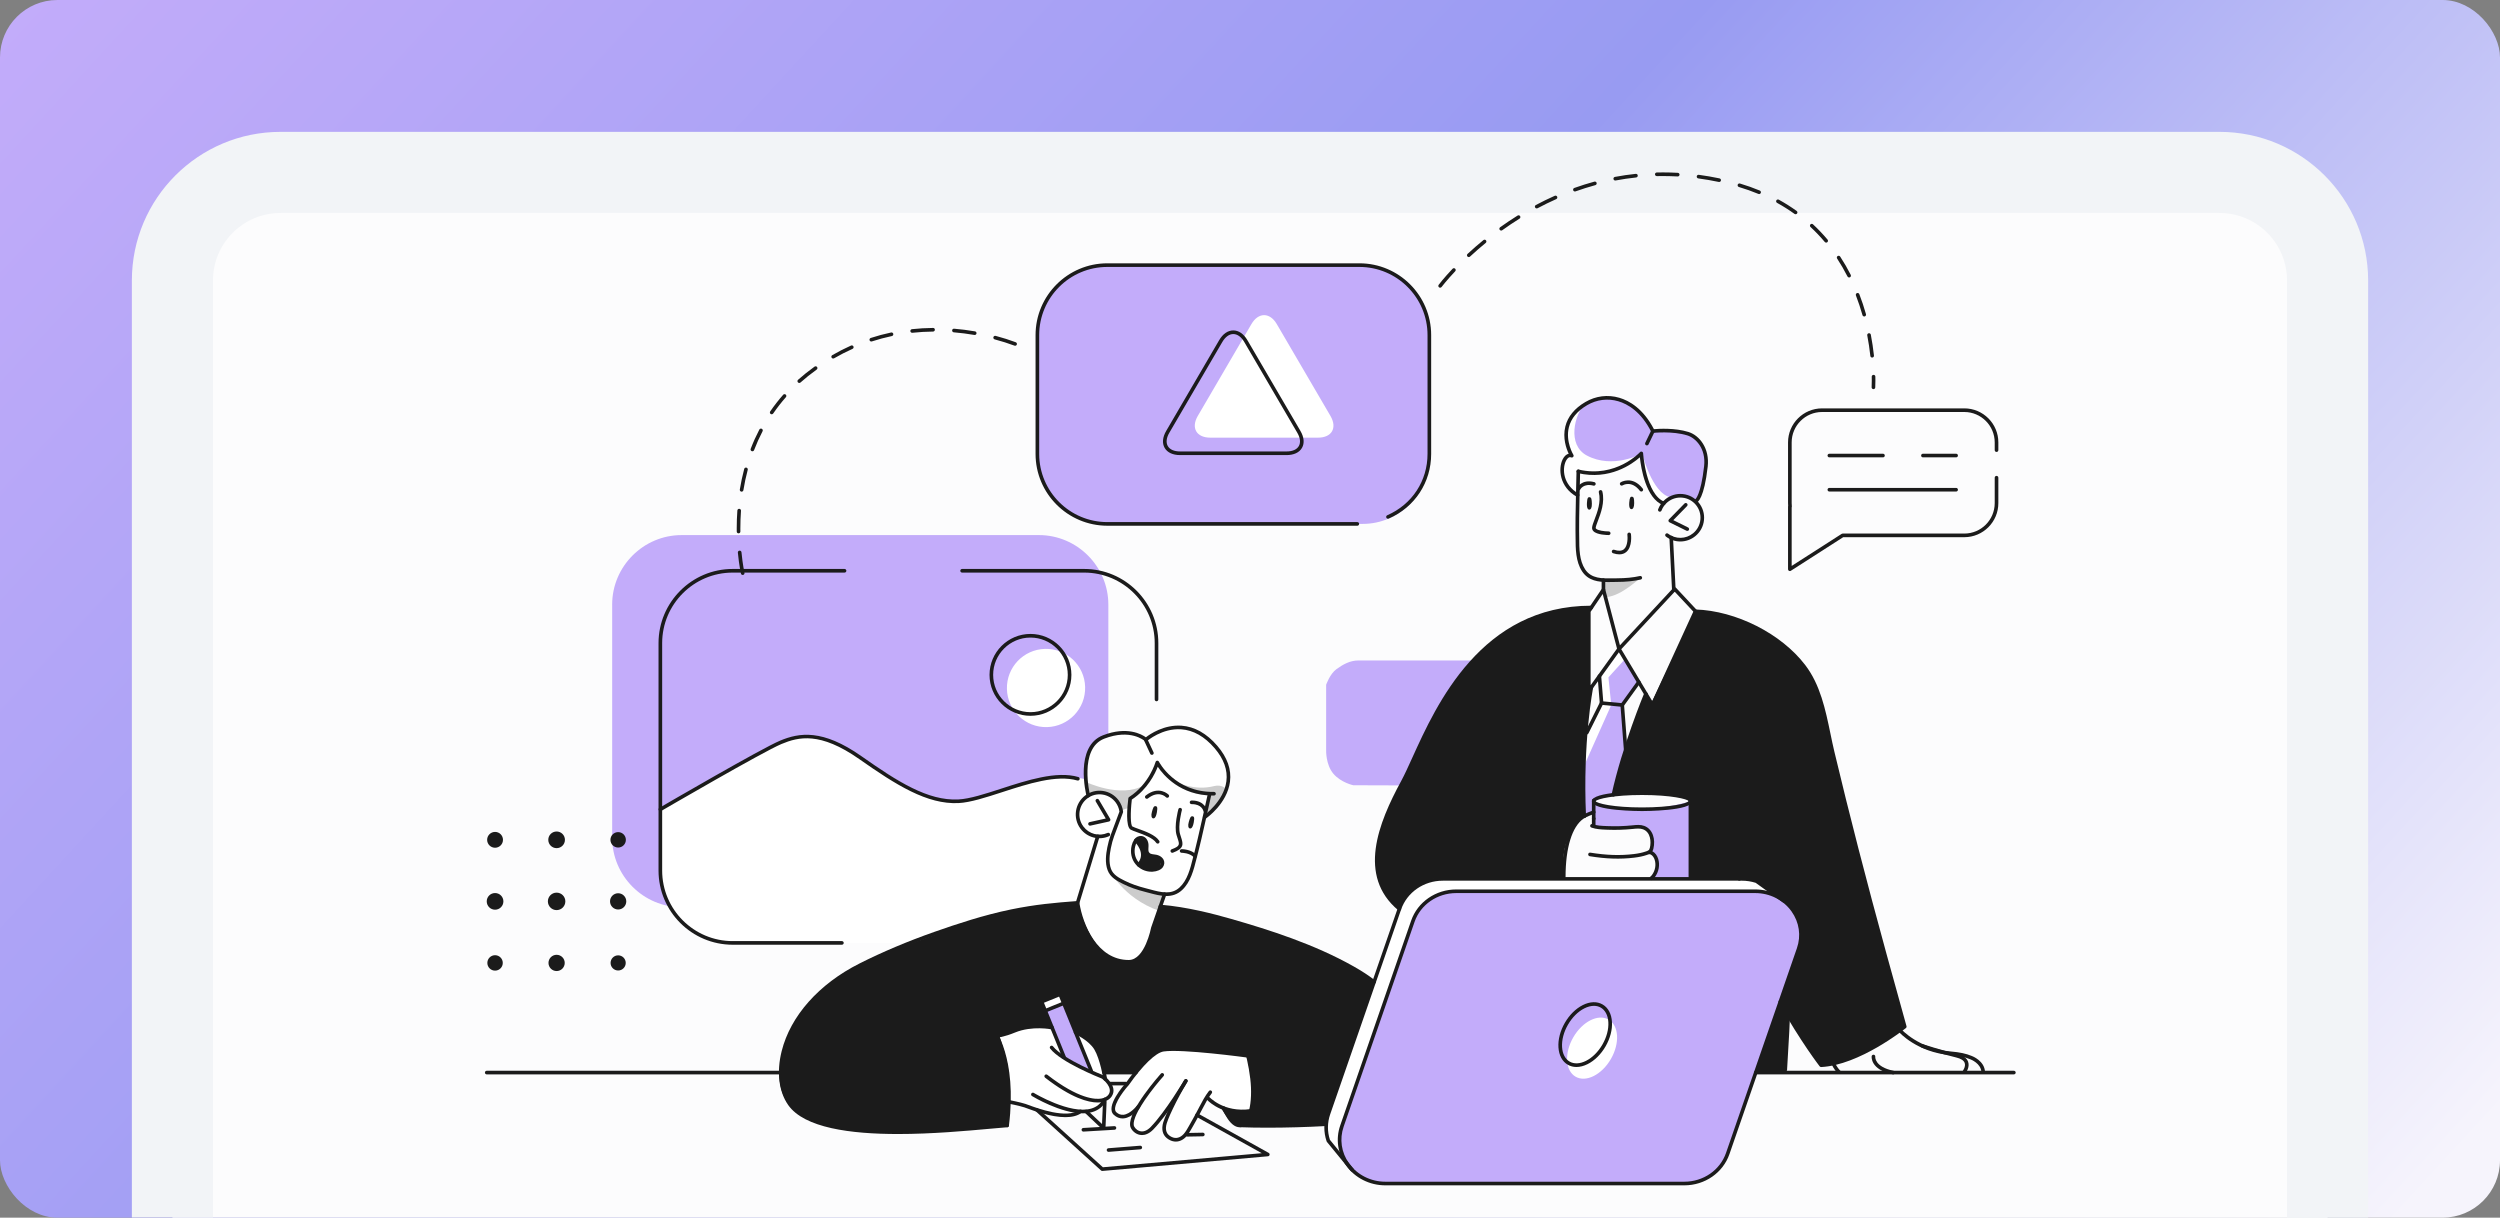 <svg width="696" height="339" viewBox="0 0 696 339" fill="none" xmlns="http://www.w3.org/2000/svg">
<rect x="0" y="0" width="696" height="339" fill="#808080" stroke="none"/>
<g clip-path="url(#clip0_307_3069)">
<rect width="696" height="339" rx="16" fill="url(#paint0_linear_307_3069)"/>
<mask id="path-2-outside-1_307_3069" maskUnits="userSpaceOnUse" x="36" y="36" width="624" height="1262" fill="black">
<rect fill="white" x="36" y="36" width="624" height="1262"/>
<path d="M48 78.103C48 61.477 61.478 48 78.103 48H617.897C634.522 48 648 61.478 648 78.103V1297.5H48V78.103Z"/>
</mask>
<path d="M48 78.103C48 61.477 61.478 48 78.103 48H617.897C634.522 48 648 61.478 648 78.103V1297.5H48V78.103Z" fill="#FCFCFD"/>
<path d="M36.711 78.103C36.711 55.243 55.243 36.711 78.103 36.711H617.897C640.757 36.711 659.289 55.243 659.289 78.103L636.711 78.103C636.711 67.712 628.288 59.289 617.897 59.289H78.103C67.712 59.289 59.289 67.712 59.289 78.103L36.711 78.103ZM648 1297.5H48H648ZM36.711 1297.5V78.103C36.711 55.243 55.243 36.711 78.103 36.711L78.103 59.289C67.712 59.289 59.289 67.712 59.289 78.103V1297.5H36.711ZM617.897 36.711C640.757 36.711 659.289 55.243 659.289 78.103V1297.5H636.711V78.103C636.711 67.712 628.288 59.289 617.897 59.289V36.711Z" fill="#F2F4F7" mask="url(#path-2-outside-1_307_3069)"/>
<path d="M379.361 145.856H307.375C297.162 145.856 288.804 137.5 288.804 127.286V92.38C288.804 82.167 297.161 73.81 307.375 73.81H379.361C389.574 73.81 397.931 82.167 397.931 92.38V127.286C397.931 137.5 389.574 145.856 379.361 145.856Z" fill="#C3ACFA"/>
<path d="M289.217 252.572H189.773C179.133 252.572 170.427 243.866 170.427 233.226V168.312C170.427 157.672 179.133 148.966 189.773 148.966H289.217C299.857 148.966 308.563 157.672 308.563 168.312V233.226C308.563 243.866 299.857 252.572 289.217 252.572Z" fill="#C3ACFA"/>
<path d="M291.504 202.425C297.517 202.265 302.261 197.261 302.101 191.248C301.941 185.236 296.937 180.491 290.925 180.651C284.912 180.811 280.168 185.815 280.328 191.828C280.488 197.841 285.492 202.585 291.504 202.425Z" fill="white"/>
<path d="M299.992 216.53C290.938 215.06 287.662 217.329 283.354 218.617C279.046 219.904 274.331 221.932 267.523 222.987C260.714 224.042 256.111 221.069 244.028 213.685C231.944 206.301 230.218 204.958 224.272 204.958C218.327 204.958 209.887 210.52 202.599 214.644C195.547 218.634 184.546 224.868 183.84 225.268V242.478C183.84 253.495 192.853 262.508 203.87 262.508H301.946C312.962 262.508 321.975 253.495 321.975 242.478V220.907C313.711 219.158 304.447 217.254 299.992 216.53Z" fill="white"/>
<path d="M301.403 251.243C301.403 251.243 279.382 252.585 265.573 258.211C251.763 263.837 239.51 266.482 229.462 275.325C219.414 284.168 218.023 291.968 217.184 296.954C216.345 301.941 217.921 310.452 228.731 312.829C239.495 315.195 245.475 315.478 256.992 314.837C268.509 314.195 280.384 313.326 280.384 313.326C280.384 313.326 281.812 303.124 280.661 296.891L304.92 298.606L335.941 299.637C335.941 299.637 340.98 313.48 344.913 313.445C348.846 313.41 369.197 312.981 369.197 312.981L394.301 288.811L381.264 272.429C381.264 272.429 371.568 265.287 351.336 258.936C331.104 252.585 320.991 251.722 320.991 251.722L301.403 251.243Z" fill="#1B1B1B"/>
<path d="M348.296 308.983C348.296 308.983 339.968 310.397 336.17 305.164L335.046 307.073L330.52 315.499C330.52 315.499 328.806 317.804 325.981 316.988C323.157 316.173 324.721 311.537 324.721 311.537L326.186 307.073L321.826 312.542C321.826 312.542 319.042 316.483 316.379 315.011C313.716 313.54 316.767 309.027 316.767 309.027C316.767 309.027 312.533 311.539 310.901 310.366C309.269 309.192 311.028 304.877 312.35 303.241C313.672 301.605 318.867 294.614 321.748 293.124C324.629 291.634 333.937 292.505 335.797 292.695C337.657 292.885 347.146 293.894 347.146 293.894C347.146 293.894 349.894 306.426 348.296 308.983Z" fill="white"/>
<path d="M307.572 299.668C307.572 299.668 306.056 292.219 304.007 290.391C301.958 288.563 299.992 287.661 299.992 287.661L303.571 298.133L295.923 293.519L292.403 285.932C292.403 285.932 288.187 285.977 285.493 286.3C282.798 286.623 278.357 288.769 278.357 288.769C278.357 288.769 280.62 295.709 280.841 298.602C281.062 301.495 281.043 306.755 281.043 306.755C281.043 306.755 287.281 308.761 289.521 309.254C291.761 309.747 297.931 311.064 299.993 309.896C299.993 309.896 303.726 309.512 305.132 308.638C306.932 307.518 307.355 306.193 307.355 306.193C307.355 306.193 308.18 306.396 308.994 304.703C309.928 302.762 307.572 299.668 307.572 299.668Z" fill="white"/>
<path d="M334.675 204.53C332.182 203.262 329.298 202.07 325.766 202.73C322.233 203.389 319.021 205.915 319.021 205.915C319.021 205.915 316.097 203.587 310.726 204.207C305.355 204.828 303.277 208.215 302.833 210.381C302.407 212.457 301.685 217.601 302.889 221.571C300.634 222.961 299.981 225.528 300.007 226.352C300.043 227.518 300.001 232.1 305.608 232.832L305.273 233.974L300.025 251.243C300.025 251.243 303.462 266.752 312.67 267.769C320.052 268.585 320.843 258.908 320.843 258.908L324.222 248.949C324.222 248.949 328.877 249.443 330.508 245.116C332.139 240.789 335.524 227.251 335.524 227.251C335.524 227.251 341.083 224.243 341.895 217.796C342.707 211.349 337.168 205.799 334.675 204.53Z" fill="white"/>
<path d="M426.736 228.16L412.032 218.728L376.768 218.615C376.768 218.615 373.299 217.89 371.189 215.375C369.08 212.861 369.197 208.929 369.197 208.929L369.196 190.648C369.196 190.648 370.221 187.641 372.058 186.303C373.894 184.964 375.841 183.874 378.166 183.874C380.492 183.874 419.331 183.874 419.331 183.874C419.331 183.874 422.775 184.937 424.937 187.487C427.099 190.037 426.736 195.791 426.736 195.791V228.16Z" fill="#C3ACFA"/>
<path d="M355.459 90.23C353.515 86.904 350.336 86.904 348.394 90.231L333.466 115.795C331.524 119.121 333.086 121.843 336.938 121.843H366.93C370.782 121.843 372.343 119.122 370.4 115.796L355.459 90.23Z" fill="white"/>
<path d="M296.677 294.784L291.266 281.601L296.152 279.615L303.797 298.133L296.677 294.784Z" fill="#C3ACFA"/>
<path d="M295.834 279.199L294.961 277.141L290.262 278.936L291.198 281.08L295.834 279.199Z" fill="white"/>
<path d="M373.251 321.796L369.708 317.271C369.708 317.271 368.93 314.893 369.314 312.08C369.698 309.267 390.215 251.566 390.215 251.566C390.215 251.566 392.905 245.884 399.107 244.682H486.183L488.696 245.226L493.215 248.128L493.791 249.234L403.774 248.211L397.977 250.426L394.301 254.381L373.214 314.765L373.086 318.09L373.251 321.796Z" fill="white"/>
<path d="M308.873 242.184C308.873 242.184 312.567 249.967 322.656 253.565L323.858 248.95C323.858 248.95 310.639 247.026 308.873 242.184Z" fill="#CCCCCC"/>
<path d="M316.237 233.974C316.237 233.974 318.23 235.482 318.167 237.371C318.104 239.261 317.003 240.768 317.003 240.768C317.003 240.768 318.652 242.358 321.031 242.184C323.41 242.01 323.485 239.608 323.032 239.019C322.579 238.43 320.446 238.795 319.85 237.973C319.255 237.151 319.383 236.512 319.255 235.425C319.127 234.338 318.461 232.588 316.237 233.974Z" fill="#1B1B1B"/>
<path d="M327.539 217.716C327.539 217.716 332.462 220.28 337.977 218.851C340.253 218.261 341.423 219.717 341.423 219.717C341.423 219.717 338.849 226.202 336.02 226.945L335.525 226.622L336.77 220.955C336.77 220.955 329.11 220.721 327.539 217.716Z" fill="#CCCCCC"/>
<path d="M302.363 217.716C302.363 217.716 311.945 222.303 318.381 218.659C318.381 218.659 316.173 221.591 314.309 222.331L314.428 224.972C314.428 224.972 312.26 225.163 312.122 226.134C312.122 226.134 311.439 221.584 308.226 221.056C305.014 220.529 302.889 221.571 302.889 221.571L302.363 217.716Z" fill="#CCCCCC"/>
<path d="M445.27 188.58L445.874 195.357L441.041 204.755V227.224L443.458 226.556L443.686 222.465C443.686 222.465 447.62 220.85 449.23 220.966L452.606 208.676L451.635 196.275L456.108 189.669L450.728 180.673L445.27 188.58Z" fill="#C3ACFA"/>
<path d="M472.434 139.471C472.434 139.471 475.448 132.719 474.996 127.781C474.544 122.842 470.58 118.536 460.167 120.018C460.167 120.018 456.808 109.543 445.537 110.918C434.266 112.293 435.561 123.461 437.479 126.676C437.479 126.676 430.622 128.884 438.784 137.594L439.301 131.225C439.301 131.225 450.378 133.726 456.851 126.39C456.851 126.39 457.784 138.079 462.863 140.012C462.863 140.012 466.728 135.722 472.434 139.471Z" fill="#C3ACFA"/>
<path d="M442.325 169.131V170.181V192.34L443.035 191.355C443.035 191.355 441.679 197.529 441.041 210.316C440.404 223.104 441.041 227.224 441.041 227.224C441.041 227.224 433.933 231.579 435.347 244.124L434.459 244.682H399.107C399.107 244.682 390.921 246.791 389.578 252.832C389.578 252.832 382.562 247.941 383.289 238.16C384.016 228.378 392.551 214.952 395.907 206.801C399.264 198.65 410.777 170.3 442.325 169.131Z" fill="#1B1B1B"/>
<path d="M472.022 170.181L459.731 195.729L458.01 193.686C458.01 193.686 450.575 214.034 449.23 220.966C449.23 220.966 470.605 219.689 470.605 223.059V244.523L485.541 244.682L488.673 244.969L494.236 249.444C494.236 249.444 501.163 252.449 501.152 258.458C501.14 264.468 488.802 298.605 488.802 298.605H497.014L497.822 282.681L506.995 296.559C506.995 296.559 515.582 295.104 520.738 292.022C525.894 288.941 530.089 285.97 530.089 285.97C530.089 285.97 522.982 259.407 521.637 254.373C520.292 249.34 509.071 204.01 508.494 201.472C507.917 198.934 504.987 188.668 501.305 184.373C497.624 180.077 487.208 170.578 472.022 170.181Z" fill="#1B1B1B"/>
<path d="M443.686 223.059C443.686 223.059 450.005 225.742 457.619 225.295C465.232 224.847 470.605 223.059 470.605 223.059V244.523L460.01 244.682C460.01 244.682 461.646 242.523 461.31 240.078C460.975 237.633 459.392 236.913 459.392 236.913C459.392 236.913 460.495 234.708 459.68 232.31C458.865 229.913 455.457 230.192 455.457 230.192C455.457 230.192 446.685 230.945 444.192 230.189L443.687 229.625L443.686 223.059Z" fill="#C3ACFA"/>
<path d="M456.657 160.856C456.657 160.856 451.4 165.884 447.373 166.204L446.333 164.251L446.398 161.511L456.657 160.856Z" fill="#CCCCCC"/>
<path d="M385.676 329.494H468.918C474.404 329.494 479.271 326.13 480.997 321.147L500.739 264.133C503.468 256.253 497.336 248.127 488.66 248.127H405.418C399.933 248.127 395.065 251.491 393.34 256.474L373.598 313.488C370.869 321.368 377 329.494 385.676 329.494Z" fill="#C3ACFA"/>
<path d="M438.006 288.781C435.471 293.173 435.758 298.086 438.648 299.754C441.538 301.423 445.936 299.215 448.472 294.823C451.007 290.432 450.72 285.519 447.83 283.85C444.94 282.182 440.542 284.39 438.006 288.781Z" fill="white"/>
<path d="M441.791 126.824C436.237 123.885 438.23 115.377 441.48 112.045C434.654 115.301 435.833 123.916 437.479 126.675C437.479 126.675 430.623 128.883 438.784 137.594L439.302 131.225C439.302 131.225 450.378 133.726 456.851 126.39C456.851 126.39 449.035 130.657 441.791 126.824Z" fill="white"/>
<path d="M464.997 138.411C459.925 137.342 457.173 126.226 457.173 126.226L456.905 126.934C457.162 129.256 458.441 138.329 462.862 140.011C462.862 140.011 463.715 139.079 465.197 138.463C465.13 138.446 465.071 138.427 464.997 138.411Z" fill="white"/>
<path d="M452.424 183.466L447.788 188.58L448.574 196.276L441.041 213.13L441.764 203.973L445.874 195.837L444.848 188.42L450.728 180.673L452.424 183.466Z" fill="white"/>
<path d="M552.127 299.005C551.855 299.005 551.63 298.79 551.621 298.515C551.538 296.039 548.615 294.939 548.586 294.929C547.056 294.292 545.393 293.94 543.005 293.739C533.696 292.965 528.746 287.416 528.54 287.181C528.355 286.97 528.377 286.651 528.587 286.467C528.796 286.285 529.116 286.304 529.301 286.513C529.349 286.569 534.206 291.99 543.089 292.731C545.589 292.94 547.342 293.314 548.952 293.986C549.078 294.031 552.525 295.317 552.633 298.482C552.642 298.762 552.424 298.996 552.143 299.005C552.139 299.005 552.133 299.005 552.127 299.005Z" fill="#1B1B1B"/>
<path d="M546.856 298.919C546.75 298.919 546.642 298.885 546.55 298.816C546.327 298.648 546.284 298.33 546.453 298.107C546.462 298.096 547.327 296.929 546.965 295.921C546.714 295.226 545.917 294.714 544.596 294.399C539.907 293.283 535.037 291.671 534.988 291.655C534.723 291.567 534.579 291.28 534.667 291.014C534.754 290.752 535.036 290.604 535.308 290.694C535.355 290.71 540.186 292.309 544.832 293.414C546.51 293.814 547.548 294.544 547.92 295.586C548.465 297.112 547.308 298.655 547.259 298.721C547.159 298.851 547.008 298.919 546.856 298.919Z" fill="#1B1B1B"/>
<path d="M527.065 299.112C527.031 299.112 526.996 299.109 526.962 299.101C520.688 297.794 521.051 294.22 521.069 294.069C521.103 293.793 521.346 293.611 521.633 293.627C521.909 293.661 522.106 293.911 522.075 294.187C522.063 294.315 521.875 297.007 527.168 298.11C527.443 298.167 527.617 298.436 527.561 298.709C527.511 298.947 527.301 299.112 527.065 299.112Z" fill="#1B1B1B"/>
<path d="M512.045 299.005C511.916 299.005 511.788 298.957 511.689 298.86C510.406 297.594 509.954 296.306 509.934 296.251C509.845 295.987 509.983 295.7 510.247 295.609C510.512 295.517 510.798 295.657 510.891 295.921C510.895 295.932 511.295 297.05 512.399 298.138C512.598 298.335 512.601 298.655 512.406 298.854C512.306 298.954 512.176 299.005 512.045 299.005Z" fill="#1B1B1B"/>
<path d="M250.003 315.711C236.859 315.711 223.916 314.035 219.426 307.632C216.816 303.908 216.157 298.44 217.617 292.626C220.08 282.827 227.971 273.94 239.267 268.243C245.652 265.026 252.664 262.063 260.11 259.441C266.4 257.228 273.86 254.752 281.488 253.182C288.269 251.794 293.639 251.32 299.955 250.845C300.22 250.802 300.475 251.033 300.496 251.313C300.517 251.59 300.308 251.833 300.029 251.854C293.751 252.327 288.414 252.797 281.691 254.173C274.123 255.731 266.704 258.194 260.447 260.396C253.042 263.004 246.069 265.948 239.724 269.148C228.689 274.711 220.99 283.358 218.599 292.874C217.209 298.401 217.813 303.568 220.254 307.05C227.644 317.59 261.22 314.537 275.554 313.234C277.458 313.061 279.084 312.913 280.346 312.821C280.655 312.776 280.867 313.01 280.888 313.288C280.909 313.567 280.7 313.81 280.421 313.829C279.163 313.922 277.543 314.07 275.647 314.241C269.053 314.841 259.475 315.711 250.003 315.711Z" fill="#1B1B1B"/>
<path d="M382.549 273.883C382.442 273.883 382.334 273.849 382.242 273.779C380.367 272.347 378.65 271.225 376.311 269.903C365.523 263.812 353.161 259.862 342.491 256.801C337.627 255.406 330.313 253.481 322.991 252.881C322.714 252.859 322.506 252.614 322.529 252.335C322.552 252.057 322.767 251.851 323.075 251.872C330.486 252.479 337.864 254.421 342.771 255.828C353.497 258.906 365.928 262.88 376.81 269.022C379.192 270.369 380.943 271.513 382.857 272.976C383.079 273.145 383.121 273.462 382.951 273.685C382.852 273.814 382.701 273.883 382.549 273.883Z" fill="#1B1B1B"/>
<path d="M352.861 313.95C350.154 313.95 347.593 313.907 345.296 313.819C345.017 313.809 344.799 313.573 344.81 313.294C344.82 313.015 345.063 312.815 345.335 312.807C352.006 313.064 360.917 312.94 369.169 312.474C369.452 312.485 369.686 312.673 369.703 312.952C369.718 313.231 369.504 313.47 369.225 313.486C363.782 313.791 358.053 313.95 352.861 313.95Z" fill="#1B1B1B"/>
<path d="M303.796 298.639C303.596 298.639 303.407 298.519 303.328 298.323L295.872 279.963L291.654 281.676L296.706 294.118C296.812 294.378 296.687 294.673 296.428 294.778C296.172 294.882 295.873 294.758 295.769 294.5L290.526 281.588C290.42 281.328 290.546 281.033 290.804 280.928L295.96 278.835C296.085 278.782 296.226 278.785 296.348 278.838C296.472 278.89 296.569 278.989 296.619 279.112L304.265 297.942C304.371 298.201 304.246 298.497 303.987 298.601C303.924 298.627 303.86 298.639 303.796 298.639Z" fill="#1B1B1B"/>
<path d="M290.996 281.906C290.796 281.906 290.606 281.787 290.527 281.591L289.506 279.078C289.456 278.953 289.457 278.814 289.509 278.69C289.562 278.566 289.66 278.469 289.784 278.419L294.94 276.325C295.198 276.22 295.496 276.344 295.6 276.602L296.621 279.115C296.727 279.375 296.601 279.67 296.343 279.775C296.085 279.881 295.788 279.756 295.683 279.497L294.852 277.453L290.635 279.166L291.465 281.209C291.57 281.469 291.445 281.764 291.187 281.869C291.124 281.894 291.06 281.906 290.996 281.906Z" fill="#1B1B1B"/>
<path d="M307.263 314.571C307.136 314.571 307.011 314.523 306.915 314.433L302.041 309.824C301.838 309.633 301.829 309.312 302.022 309.109C302.211 308.905 302.532 308.899 302.736 309.09L306.803 312.934L307.066 306.681C307.078 306.4 307.296 306.176 307.593 306.196C307.872 306.208 308.09 306.444 308.078 306.723L307.769 314.086C307.76 314.285 307.637 314.459 307.454 314.534C307.391 314.559 307.327 314.571 307.263 314.571Z" fill="#1B1B1B"/>
<path d="M327.349 317.819C326.819 317.819 326.283 317.695 325.761 317.443C325.028 317.09 324.452 316.599 324.097 316.023C323.718 315.41 323.545 314.646 323.594 313.812C323.652 312.891 323.958 312.054 324.294 311.205C324.65 310.308 325.077 309.342 325.6 308.254C326.796 305.763 328.178 303.21 329.705 300.665C329.85 300.424 330.159 300.347 330.401 300.492C330.639 300.637 330.717 300.947 330.574 301.188C329.062 303.704 327.695 306.229 326.513 308.693C326 309.758 325.582 310.703 325.234 311.577C324.931 312.347 324.653 313.101 324.604 313.874C324.579 314.308 324.618 314.943 324.958 315.492C325.212 315.902 325.641 316.262 326.201 316.531C327.354 317.087 328.572 316.783 329.547 315.693C330.102 315.072 330.533 314.299 330.953 313.552C331.081 313.32 331.211 313.089 331.342 312.864C331.927 311.859 332.475 310.835 333.022 309.812L333.261 309.367C333.458 309 333.651 308.628 333.846 308.255C334.646 306.724 335.473 305.139 336.546 303.754C336.719 303.533 337.037 303.494 337.256 303.665C337.477 303.836 337.518 304.154 337.346 304.375C336.328 305.688 335.522 307.231 334.743 308.724C334.548 309.1 334.352 309.474 334.154 309.844L333.915 310.289C333.361 311.325 332.808 312.359 332.217 313.374C332.088 313.595 331.962 313.82 331.836 314.046C331.391 314.841 330.93 315.663 330.302 316.368C329.45 317.322 328.411 317.819 327.349 317.819Z" fill="#1B1B1B"/>
<path d="M317.932 316.001C317.523 316.001 317.177 315.925 316.917 315.839C315.627 315.41 314.738 314.249 314.625 313.373C314.073 309.141 322.818 299.319 323.189 298.903C323.378 298.694 323.696 298.676 323.904 298.863C324.113 299.049 324.131 299.37 323.945 299.578C321.493 302.316 315.22 310.109 315.628 313.242C315.69 313.712 316.298 314.566 317.236 314.878C318.232 315.206 319.314 314.816 320.357 313.745C324.419 309.568 329.652 300.758 329.704 300.669C329.844 300.427 330.156 300.348 330.398 300.491C330.638 300.635 330.717 300.945 330.575 301.185C330.359 301.551 325.228 310.187 321.082 314.449C319.888 315.677 318.775 316.001 317.932 316.001Z" fill="#1B1B1B"/>
<path d="M312.51 311.376C311.636 311.376 310.828 311.045 310.104 310.388C307.588 308.106 312.867 302.107 313.477 301.431C315.371 298.722 320.25 292.254 323.818 291.728C329.106 290.938 346.478 293.301 347.215 293.401C347.492 293.438 347.686 293.693 347.648 293.971C347.611 294.247 347.363 294.435 347.078 294.404C346.899 294.38 329.11 291.969 323.967 292.727C321.76 293.054 318.134 296.544 314.268 302.061C312.186 304.375 309.445 308.424 310.785 309.639C311.39 310.188 312.036 310.417 312.757 310.353C314.734 310.162 316.544 307.771 316.562 307.747C316.729 307.521 317.046 307.478 317.271 307.644C317.495 307.811 317.541 308.129 317.374 308.353C317.289 308.466 315.282 311.124 312.857 311.36C312.74 311.371 312.625 311.376 312.51 311.376Z" fill="#1B1B1B"/>
<path d="M345.832 309.947C339.3 309.947 335.939 306.11 335.784 305.928C335.603 305.716 335.627 305.398 335.839 305.216C336.051 305.034 336.369 305.058 336.552 305.27C336.593 305.316 340.574 309.835 348.159 308.768C348.448 308.738 348.691 308.923 348.73 309.199C348.769 309.477 348.575 309.732 348.299 309.771C347.432 309.891 346.609 309.947 345.832 309.947Z" fill="#1B1B1B"/>
<path d="M306.872 325.996C306.747 325.996 306.626 325.95 306.532 325.864L288.317 309.357C288.11 309.17 288.095 308.849 288.283 308.642C288.472 308.435 288.79 308.42 288.998 308.608L307.048 324.966L351.273 321.047L333.015 310.881C332.771 310.745 332.684 310.437 332.82 310.193C332.956 309.948 333.263 309.86 333.508 309.997L353.204 320.963C353.398 321.071 353.5 321.293 353.454 321.511C353.408 321.727 353.224 321.89 353.003 321.909L306.917 325.994C306.902 325.996 306.887 325.996 306.872 325.996Z" fill="#1B1B1B"/>
<path d="M363.597 286.816C354.558 286.816 343.387 286.14 342.674 286.097C342.395 286.079 342.183 285.839 342.199 285.56C342.217 285.28 342.459 285.072 342.737 285.085C343.002 285.101 369.403 286.703 374.021 285.076C374.292 284.984 374.575 285.122 374.668 285.385C374.76 285.649 374.622 285.939 374.359 286.031C372.678 286.622 368.445 286.816 363.597 286.816Z" fill="#1B1B1B"/>
<path d="M305.574 306.932C303.005 306.932 298.344 305.762 290.956 300.024C290.735 299.852 290.695 299.534 290.866 299.313C291.038 299.093 291.356 299.054 291.577 299.224C300.332 306.023 305.009 306.117 306.612 305.837C307.572 305.669 308.284 305.261 308.672 304.652C309.867 302.773 307.197 300.604 306.799 300.297C305.772 299.891 295.283 295.688 292.369 291.932C292.197 291.711 292.237 291.393 292.458 291.222C292.679 291.05 292.996 291.09 293.169 291.311C296 294.96 307.121 299.336 307.233 299.379C307.275 299.395 307.312 299.416 307.348 299.442C307.51 299.561 311.313 302.385 309.525 305.195C308.98 306.05 308.033 306.617 306.785 306.833C306.449 306.892 306.047 306.932 305.574 306.932Z" fill="#1B1B1B"/>
<path d="M301.429 309.95C295.293 309.95 287.665 305.36 287.296 305.137C287.058 304.99 286.982 304.68 287.126 304.441C287.273 304.201 287.585 304.128 287.822 304.271C287.922 304.332 297.912 310.329 303.795 308.633C305.327 308.188 306.417 307.283 307.121 305.863C307.248 305.613 307.551 305.511 307.8 305.635C308.051 305.761 308.153 306.064 308.029 306.314C307.202 307.978 305.871 309.085 304.075 309.605C303.247 309.845 302.356 309.95 301.429 309.95Z" fill="#1B1B1B"/>
<path d="M307.708 300.919C307.464 300.919 307.249 300.743 307.208 300.495C307.199 300.439 306.262 294.823 304.662 292.172C303.092 289.573 299.268 287.87 299.229 287.852C298.974 287.74 298.858 287.442 298.971 287.185C299.082 286.928 299.379 286.81 299.639 286.926C299.807 287 303.795 288.779 305.527 291.65C307.229 294.466 308.168 300.092 308.208 300.331C308.252 300.607 308.066 300.867 307.79 300.913C307.761 300.918 307.735 300.919 307.708 300.919Z" fill="#1B1B1B"/>
<path d="M278.085 288.769C277.82 288.769 277.599 288.563 277.581 288.296C277.563 288.017 277.775 287.777 278.053 287.759C278.066 287.758 279.434 287.653 282.185 286.52C287.29 284.419 292.773 285.543 293.005 285.592C293.278 285.651 293.452 285.919 293.396 286.192C293.337 286.467 293.075 286.642 292.796 286.583C292.74 286.573 287.378 285.475 282.57 287.458C279.636 288.665 278.176 288.765 278.117 288.77C278.106 288.769 278.096 288.769 278.085 288.769Z" fill="#1B1B1B"/>
<path d="M296.6 311.018C292.572 311.018 287.822 309.263 285.868 308.541C285.558 308.426 285.322 308.338 285.176 308.29C283.797 307.841 280.834 307.257 280.804 307.251C280.53 307.197 280.351 306.93 280.405 306.657C280.458 306.384 280.719 306.21 280.998 306.257C281.122 306.283 284.053 306.86 285.489 307.329C285.643 307.378 285.892 307.471 286.219 307.591C288.883 308.576 296.986 311.567 300.498 309.021C300.723 308.854 301.041 308.905 301.204 309.133C301.369 309.358 301.319 309.676 301.092 309.84C299.908 310.699 298.321 311.018 296.6 311.018Z" fill="#1B1B1B"/>
<path d="M239.495 289.47C239.23 289.47 239.006 289.262 238.989 288.994C238.973 288.715 239.186 288.476 239.465 288.458C266.54 286.838 276.093 285.807 276.185 285.797C276.481 285.749 276.714 285.965 276.744 286.244C276.775 286.522 276.573 286.773 276.296 286.803C276.202 286.813 266.634 287.847 239.525 289.47C239.515 289.47 239.504 289.47 239.495 289.47Z" fill="#1B1B1B"/>
<path d="M280.384 313.831C280.043 313.793 279.846 313.54 279.881 313.263C282.193 294.753 275.909 286.697 275.847 286.618C275.671 286.4 275.705 286.081 275.923 285.906C276.142 285.728 276.459 285.764 276.635 285.982C276.906 286.319 283.249 294.456 280.887 313.388C280.854 313.645 280.636 313.831 280.384 313.831Z" fill="#1B1B1B"/>
<path d="M345.102 313.832C343.768 313.833 342.412 312.695 341.253 310.592L340.2 308.747C340.063 308.504 340.146 308.195 340.389 308.056C340.631 307.922 340.941 308.002 341.08 308.245L342.137 310.096C343.152 311.941 344.331 312.927 345.256 312.811C346.283 312.69 347.187 311.35 347.741 309.134C348.344 306.723 348.462 303.589 348.075 300.307C347.659 296.78 346.824 293.071 345.841 290.388C344.819 287.592 343.702 285.996 342.765 286.094C341.993 286.185 340.667 289.257 339.867 292.801C339.804 293.071 339.539 293.247 339.261 293.183C338.989 293.122 338.818 292.85 338.879 292.577C339.152 291.37 340.615 285.327 342.646 285.088C344.143 284.92 345.525 286.579 346.792 290.039C347.815 292.835 348.65 296.534 349.081 300.188C349.481 303.589 349.354 306.853 348.723 309.378C348.053 312.066 346.863 313.642 345.375 313.817C345.284 313.827 345.193 313.832 345.102 313.832Z" fill="#1B1B1B"/>
<path d="M313.438 302.181H308.994C308.715 302.181 308.488 301.954 308.488 301.675C308.488 301.395 308.715 301.169 308.994 301.169H313.438C313.718 301.169 313.944 301.396 313.944 301.675C313.944 301.953 313.718 302.181 313.438 302.181Z" fill="#1B1B1B"/>
<path d="M301.613 315.037C301.347 315.037 301.123 314.83 301.107 314.561C301.09 314.282 301.304 314.043 301.583 314.026L310.236 313.514C310.548 313.52 310.753 313.712 310.771 313.99C310.788 314.269 310.574 314.508 310.295 314.526L301.642 315.037C301.632 315.037 301.622 315.037 301.613 315.037Z" fill="#1B1B1B"/>
<path d="M330.52 316.43C330.244 316.43 330.019 316.209 330.015 315.933C330.009 315.654 330.231 315.422 330.512 315.418L334.863 315.337C335.148 315.337 335.374 315.558 335.378 315.834C335.384 316.114 335.162 316.345 334.881 316.349L330.529 316.43C330.526 316.43 330.523 316.43 330.52 316.43Z" fill="#1B1B1B"/>
<path d="M308.617 320.679C308.355 320.679 308.133 320.477 308.112 320.213C308.09 319.934 308.297 319.69 308.576 319.668L317.415 318.964C317.702 318.943 317.938 319.15 317.96 319.428C317.983 319.707 317.775 319.95 317.496 319.973L308.657 320.677C308.643 320.679 308.63 320.679 308.617 320.679Z" fill="#1B1B1B"/>
<path d="M498.295 158.987C498.212 158.987 498.128 158.967 498.052 158.926C497.891 158.837 497.789 158.667 497.789 158.481V141.007C497.789 140.946 497.8 140.886 497.821 140.831C497.8 140.583 497.789 140.333 497.789 140.08V123.165C497.789 117.94 502.04 113.689 507.265 113.689H546.865C552.09 113.689 556.34 117.94 556.34 123.165V125.319C556.34 125.599 556.113 125.825 555.834 125.825C555.555 125.825 555.328 125.599 555.328 125.319V123.165C555.328 118.498 551.531 114.701 546.865 114.701H507.264C502.598 114.701 498.801 118.498 498.801 123.165V140.08C498.801 140.384 498.819 140.685 498.852 140.981C498.862 141.08 498.844 141.177 498.801 141.263V157.556L512.726 148.623C512.808 148.571 512.902 148.543 512.999 148.543H546.865C551.531 148.543 555.328 144.746 555.328 140.08V132.99C555.328 132.71 555.555 132.484 555.834 132.484C556.113 132.484 556.34 132.71 556.34 132.99V140.08C556.34 145.305 552.09 149.555 546.865 149.555H513.148L498.568 158.908C498.485 158.961 498.391 158.987 498.295 158.987Z" fill="#1B1B1B"/>
<path d="M544.583 127.33H535.344C535.065 127.33 534.838 127.104 534.838 126.824C534.838 126.544 535.064 126.318 535.344 126.318H544.583C544.862 126.318 545.089 126.544 545.089 126.824C545.089 127.104 544.862 127.33 544.583 127.33Z" fill="#1B1B1B"/>
<path d="M524.22 127.33H509.291C509.012 127.33 508.785 127.104 508.785 126.824C508.785 126.544 509.012 126.318 509.291 126.318H524.22C524.499 126.318 524.726 126.544 524.726 126.824C524.726 127.104 524.499 127.33 524.22 127.33Z" fill="#1B1B1B"/>
<path d="M544.583 136.844H509.291C509.012 136.844 508.785 136.618 508.785 136.338C508.785 136.058 509.012 135.832 509.291 135.832H544.583C544.862 135.832 545.089 136.058 545.089 136.338C545.089 136.618 544.862 136.844 544.583 136.844Z" fill="#1B1B1B"/>
<path d="M321.713 224.433C322.12 224.475 322.337 224.711 322.078 226.149C321.788 227.751 321.308 227.921 320.96 227.814C320.612 227.707 320.387 227.129 320.7 226.012C321.013 224.895 321.179 224.378 321.713 224.433Z" fill="#1B1B1B"/>
<path d="M331.991 227.255C332.398 227.301 332.613 227.54 332.339 228.975C332.034 230.574 331.552 230.739 331.205 230.628C330.858 230.517 330.639 229.937 330.963 228.824C331.287 227.71 331.459 227.195 331.991 227.255Z" fill="#1B1B1B"/>
<path d="M314.259 268.274C305.857 268.274 300.789 259.821 299.492 251.427C299.48 251.352 299.486 251.274 299.508 251.201L305.136 232.684C305.217 232.417 305.5 232.271 305.767 232.348C306.035 232.429 306.185 232.711 306.103 232.979L300.51 251.385C301.462 257.344 305.402 267.262 314.259 267.262C318.747 267.245 320.455 258.314 320.473 258.223L323.745 248.784C323.836 248.52 324.122 248.378 324.388 248.472C324.652 248.563 324.792 248.851 324.7 249.115L321.448 258.481C321.393 258.81 319.581 268.253 314.313 268.274C314.296 268.274 314.277 268.274 314.259 268.274Z" fill="#1B1B1B"/>
<path d="M324.712 249.451C323.143 249.453 321.54 249.023 320.039 248.622C319.68 248.525 319.323 248.429 318.969 248.341C316.468 247.711 314.474 247.002 312.694 246.111C311.016 245.273 309.115 244.321 308.355 242.254C307.584 240.16 307.905 237.772 308.27 235.924C308.524 234.648 308.833 233.519 309.215 232.473C310.106 230.13 311.4 226.63 311.652 225.948C311.519 225.026 311.155 224.144 310.594 223.391C308.748 220.916 305.23 220.404 302.751 222.251C300.276 224.1 299.764 227.618 301.611 230.094C303.18 232.197 305.953 232.932 308.347 231.88C308.596 231.77 308.9 231.885 309.014 232.141C309.125 232.398 309.009 232.696 308.752 232.808C305.92 234.048 302.651 233.18 300.799 230.7C298.619 227.776 299.222 223.623 302.145 221.439C305.07 219.259 309.225 219.863 311.406 222.786C312.097 223.712 312.534 224.805 312.673 225.945C312.682 226.025 312.673 226.106 312.644 226.181C312.644 226.181 311.152 230.222 310.164 232.825C309.803 233.817 309.507 234.896 309.264 236.121C308.924 237.838 308.621 240.047 309.305 241.904C309.927 243.595 311.564 244.415 313.148 245.207C314.859 246.064 316.787 246.747 319.217 247.359C319.575 247.45 319.936 247.546 320.3 247.644C323.151 248.408 326.098 249.195 328.398 247.055C330.568 245.041 331.356 241.891 332.117 238.845C332.286 238.171 332.452 237.508 332.629 236.874C333.198 234.843 336.245 221.054 336.276 220.916C336.336 220.642 336.611 220.463 336.879 220.531C337.153 220.59 337.326 220.861 337.264 221.134C337.139 221.702 334.181 235.089 333.605 237.145C333.429 237.772 333.266 238.425 333.099 239.092C332.34 242.133 331.477 245.579 329.088 247.798C327.746 249.043 326.246 249.451 324.712 249.451Z" fill="#1B1B1B"/>
<path d="M335.524 226.196C335.288 226.196 335.076 226.03 335.029 225.791C335.011 225.709 334.582 223.876 331.823 223.876C331.792 223.876 331.748 223.878 331.73 223.876C331.454 223.876 331.227 223.654 331.224 223.378C331.22 223.098 331.444 222.868 331.723 222.865C331.757 222.865 331.79 222.863 331.823 222.863C335.445 222.863 336.015 225.564 336.021 225.593C336.075 225.867 335.896 226.133 335.621 226.186C335.588 226.193 335.556 226.196 335.524 226.196Z" fill="#1B1B1B"/>
<path d="M319.271 222.384C319.121 222.384 318.972 222.318 318.872 222.19C318.7 221.971 318.738 221.653 318.959 221.48C322.699 218.549 325.315 221.22 325.341 221.245C325.534 221.448 325.525 221.769 325.324 221.962C325.12 222.153 324.801 222.148 324.609 221.944C324.513 221.848 322.575 219.929 319.582 222.277C319.49 222.35 319.38 222.384 319.271 222.384Z" fill="#1B1B1B"/>
<path d="M335.382 228.006C335.221 228.006 335.063 227.93 334.966 227.786C334.808 227.557 334.866 227.242 335.096 227.084C335.151 227.045 340.692 223.17 341.426 217.507C341.829 214.4 340.722 211.298 338.136 208.29C335.346 205.045 332.226 203.28 328.861 203.041C323.546 202.669 319.394 206.257 319.354 206.294C319.162 206.462 318.873 206.462 318.681 206.29C318.521 206.147 314.695 202.838 307.439 205.641C300.268 208.411 303.438 221.239 303.47 221.367C303.539 221.639 303.375 221.915 303.105 221.984C302.829 222.054 302.557 221.887 302.488 221.618C302.345 221.054 299.075 207.785 307.075 204.698C313.776 202.111 317.844 204.422 319.014 205.265C320.142 204.383 324.042 201.704 328.92 202.031C332.569 202.286 335.928 204.17 338.903 207.631C341.687 210.869 342.874 214.237 342.429 217.643C341.634 223.759 335.912 227.751 335.669 227.918C335.581 227.977 335.481 228.006 335.382 228.006Z" fill="#1B1B1B"/>
<path d="M320.574 242.691C318.86 242.691 317.253 241.93 316.128 240.576C315.004 239.224 314.598 237.305 315.041 235.442C315.338 234.192 315.964 233.251 316.713 232.926C317.417 232.619 318.121 232.672 318.696 233.078C319.411 233.581 319.813 234.559 319.742 235.629C319.654 236.994 319.754 237.115 319.972 237.379C320.191 237.642 320.291 237.763 321.65 237.922C322.715 238.049 323.605 238.622 323.969 239.418C324.261 240.057 324.185 240.758 323.755 241.397C323.264 242.125 322.157 242.618 320.866 242.683C320.769 242.688 320.67 242.691 320.574 242.691ZM317.604 233.743C317.45 233.743 317.287 233.78 317.116 233.855C316.752 234.013 316.274 234.638 316.026 235.677C315.656 237.232 315.984 238.821 316.907 239.928C318.304 241.61 320.1 241.704 320.815 241.672C321.906 241.618 322.669 241.197 322.917 240.83C323.148 240.487 323.193 240.154 323.048 239.839C322.833 239.37 322.238 239.012 321.53 238.929C319.924 238.739 319.614 238.53 319.193 238.026C318.775 237.521 318.627 237.18 318.733 235.563C318.78 234.854 318.536 234.204 318.114 233.907C317.959 233.798 317.789 233.743 317.604 233.743Z" fill="#1B1B1B"/>
<path d="M317.004 241.275C316.88 241.275 316.756 241.23 316.657 241.139C316.454 240.948 316.442 240.627 316.634 240.423C319.259 237.612 316.025 234.474 315.886 234.341C315.683 234.149 315.674 233.828 315.867 233.626C316.062 233.422 316.383 233.417 316.582 233.607C318.016 234.962 320.025 238.276 317.374 241.115C317.274 241.221 317.139 241.275 317.004 241.275Z" fill="#1B1B1B"/>
<path d="M303.462 229.87C303.229 229.87 303.02 229.709 302.968 229.473C302.907 229.2 303.08 228.93 303.353 228.87L307.845 227.878L305.066 223.16C304.924 222.92 305.003 222.61 305.245 222.468C305.485 222.328 305.796 222.407 305.937 222.647L309.07 227.964C309.152 228.103 309.162 228.274 309.098 228.422C309.034 228.571 308.901 228.68 308.743 228.715L303.57 229.858C303.535 229.867 303.498 229.87 303.462 229.87Z" fill="#1B1B1B"/>
<path d="M320.686 210.159C320.495 210.159 320.312 210.051 320.227 209.866L318.556 206.276C318.436 206.022 318.547 205.722 318.8 205.604C319.051 205.482 319.354 205.594 319.472 205.849L321.144 209.44C321.263 209.693 321.152 209.993 320.899 210.111C320.83 210.144 320.757 210.159 320.686 210.159Z" fill="#1B1B1B"/>
<path d="M322.308 234.862C322.144 234.862 321.982 234.783 321.885 234.635C320.997 233.29 318.465 232.38 316.616 231.714C315.852 231.44 315.192 231.202 314.782 230.98C313.306 230.177 313.834 224.603 314.128 222.244C314.147 222.095 314.231 221.962 314.358 221.88C319.915 218.328 321.69 212.203 321.708 212.142C321.763 211.94 321.937 211.796 322.146 211.776C322.351 211.758 322.552 211.866 322.646 212.052C322.69 212.137 327.077 220.622 337.968 220.465C338.252 220.465 338.477 220.686 338.482 220.963C338.486 221.242 338.264 221.472 337.983 221.477C337.869 221.478 337.754 221.48 337.639 221.48C328.598 221.48 323.866 215.773 322.321 213.461C321.559 215.426 319.487 219.712 315.104 222.602C314.662 226.303 314.732 229.771 315.265 230.091C315.607 230.277 316.234 230.503 316.957 230.762C318.941 231.476 321.657 232.452 322.73 234.077C322.884 234.31 322.819 234.624 322.587 234.778C322.5 234.835 322.403 234.862 322.308 234.862Z" fill="#1B1B1B"/>
<path d="M332.751 238.844C332.617 238.844 332.484 238.791 332.384 238.686C331.167 237.401 328.989 237.424 328.968 237.419C328.686 237.419 328.459 237.196 328.456 236.919C328.453 236.639 328.676 236.41 328.955 236.407C329.067 236.408 331.599 236.389 333.118 237.99C333.311 238.192 333.302 238.513 333.099 238.705C333.002 238.798 332.877 238.844 332.751 238.844Z" fill="#1B1B1B"/>
<path d="M376.421 326.182C376.275 326.182 376.129 326.119 376.029 325.997L369.41 317.898C369.371 317.85 369.343 317.796 369.324 317.738C368.463 315.177 368.481 312.458 369.374 309.876L389.117 252.862C390.915 247.666 395.961 244.175 401.673 244.175H484.914C486.379 244.175 487.808 244.398 489.166 244.838C489.215 244.855 489.264 244.878 489.305 244.91L496.916 250.391C497.143 250.554 497.195 250.87 497.031 251.097C496.868 251.324 496.55 251.375 496.325 251.212L488.778 245.778C487.544 245.386 486.245 245.187 484.914 245.187H401.672C396.392 245.187 391.73 248.405 390.072 253.194L370.329 310.207C369.52 312.546 369.495 315.007 370.253 317.329L376.814 325.355C376.989 325.572 376.958 325.891 376.742 326.069C376.648 326.145 376.535 326.182 376.421 326.182Z" fill="#1B1B1B"/>
<path d="M468.918 330H385.676C381.3 330 377.214 327.93 374.746 324.463C372.401 321.17 371.809 317.109 373.12 313.323L392.862 256.309C394.66 251.112 399.706 247.622 405.419 247.622H488.661C493.036 247.622 497.123 249.692 499.591 253.159C501.936 256.452 502.528 260.513 501.216 264.299L481.475 321.313C479.676 326.509 474.631 330 468.918 330ZM405.418 248.633C400.137 248.633 395.475 251.851 393.817 256.64L374.076 313.654C372.873 317.127 373.417 320.853 375.569 323.875C377.848 327.076 381.627 328.988 385.676 328.988H468.918C474.2 328.988 478.862 325.77 480.52 320.981L500.261 263.968C501.464 260.495 500.919 256.769 498.767 253.746C496.488 250.545 492.709 248.633 488.661 248.633H405.418Z" fill="#1B1B1B"/>
<path d="M560.662 299.111H488.803C488.524 299.111 488.297 298.885 488.297 298.605C488.297 298.326 488.523 298.1 488.803 298.1H560.662C560.941 298.1 561.168 298.326 561.168 298.605C561.168 298.884 560.941 299.111 560.662 299.111Z" fill="#1B1B1B"/>
<path d="M217.185 299.111H135.506C135.226 299.111 135 298.885 135 298.605C135 298.326 135.226 298.1 135.506 298.1H217.185C217.465 298.1 217.691 298.326 217.691 298.605C217.691 298.884 217.465 299.111 217.185 299.111Z" fill="#1B1B1B"/>
<path d="M316.222 299.111H307.354C307.075 299.111 306.848 298.885 306.848 298.605C306.848 298.326 307.075 298.1 307.354 298.1H316.222C316.501 298.1 316.727 298.326 316.727 298.605C316.727 298.884 316.501 299.111 316.222 299.111Z" fill="#1B1B1B"/>
<path d="M137.825 236.012C139.043 236.012 140.03 235.025 140.03 233.808C140.03 232.59 139.043 231.603 137.825 231.603C136.608 231.603 135.62 232.59 135.62 233.808C135.62 235.025 136.608 236.012 137.825 236.012Z" fill="#1B1B1B"/>
<path d="M154.959 236.126C156.24 236.126 157.278 235.088 157.278 233.808C157.278 232.527 156.24 231.489 154.959 231.489C153.679 231.489 152.641 232.527 152.641 233.808C152.641 235.088 153.679 236.126 154.959 236.126Z" fill="#1B1B1B"/>
<path d="M172.094 235.955C173.28 235.955 174.242 234.994 174.242 233.808C174.242 232.622 173.28 231.66 172.094 231.66C170.908 231.66 169.946 232.622 169.946 233.808C169.946 234.994 170.908 235.955 172.094 235.955Z" fill="#1B1B1B"/>
<path d="M137.825 253.261C139.106 253.261 140.144 252.223 140.144 250.942C140.144 249.662 139.106 248.624 137.825 248.624C136.545 248.624 135.506 249.662 135.506 250.942C135.506 252.223 136.545 253.261 137.825 253.261Z" fill="#1B1B1B"/>
<path d="M154.959 253.375C156.303 253.375 157.392 252.286 157.392 250.942C157.392 249.599 156.303 248.51 154.959 248.51C153.616 248.51 152.527 249.599 152.527 250.942C152.527 252.286 153.616 253.375 154.959 253.375Z" fill="#1B1B1B"/>
<path d="M172.094 253.204C173.343 253.204 174.356 252.191 174.356 250.942C174.356 249.693 173.343 248.68 172.094 248.68C170.845 248.68 169.832 249.693 169.832 250.942C169.832 252.191 170.845 253.204 172.094 253.204Z" fill="#1B1B1B"/>
<path d="M137.825 270.225C139.011 270.225 139.973 269.263 139.973 268.077C139.973 266.891 139.011 265.929 137.825 265.929C136.639 265.929 135.677 266.891 135.677 268.077C135.677 269.263 136.639 270.225 137.825 270.225Z" fill="#1B1B1B"/>
<path d="M154.959 270.339C156.209 270.339 157.221 269.326 157.221 268.077C157.221 266.828 156.209 265.815 154.959 265.815C153.71 265.815 152.698 266.828 152.698 268.077C152.698 269.326 153.71 270.339 154.959 270.339Z" fill="#1B1B1B"/>
<path d="M172.094 270.187C173.259 270.187 174.204 269.242 174.204 268.077C174.204 266.912 173.259 265.967 172.094 265.967C170.929 265.967 169.985 266.912 169.985 268.077C169.985 269.242 170.929 270.187 172.094 270.187Z" fill="#1B1B1B"/>
<path d="M521.566 108.339C521.256 108.321 521.044 108.081 521.06 107.802C521.062 107.793 521.101 107.156 521.101 106.021C521.101 105.682 521.097 105.299 521.089 104.875C521.083 104.596 521.305 104.365 521.584 104.359C521.893 104.358 522.094 104.575 522.1 104.854C522.109 105.286 522.112 105.676 522.112 106.021C522.112 107.204 522.071 107.865 522.071 107.865C522.054 108.132 521.832 108.339 521.566 108.339ZM521.206 99.547C520.951 99.547 520.732 99.355 520.704 99.095C520.495 97.177 520.207 95.249 519.844 93.368C519.792 93.093 519.971 92.829 520.245 92.776C520.532 92.725 520.785 92.903 520.838 93.177C521.205 95.085 521.499 97.04 521.709 98.986C521.739 99.264 521.539 99.514 521.262 99.544C521.242 99.546 521.224 99.547 521.206 99.547ZM519.001 88.106C518.78 88.106 518.577 87.96 518.514 87.737C517.984 85.864 517.371 84.018 516.689 82.252C516.588 81.992 516.717 81.698 516.979 81.598C517.238 81.498 517.532 81.627 517.632 81.888C518.326 83.683 518.95 85.558 519.487 87.463C519.563 87.731 519.407 88.011 519.138 88.087C519.092 88.1 519.045 88.106 519.001 88.106ZM400.935 80.096C400.829 80.096 400.723 80.063 400.632 79.995C400.408 79.827 400.362 79.51 400.531 79.286C400.585 79.214 401.886 77.483 404.394 74.823C404.587 74.618 404.906 74.61 405.111 74.802C405.314 74.994 405.323 75.314 405.132 75.517C402.666 78.131 401.353 79.876 401.34 79.894C401.241 80.026 401.089 80.096 400.935 80.096ZM514.794 77.253C514.61 77.253 514.431 77.152 514.343 76.976C513.464 75.245 512.493 73.566 511.455 71.984C511.303 71.751 511.367 71.437 511.602 71.284C511.833 71.131 512.148 71.194 512.303 71.429C513.36 73.041 514.349 74.754 515.245 76.518C515.371 76.767 515.273 77.071 515.022 77.198C514.949 77.236 514.871 77.253 514.794 77.253ZM408.909 71.569C408.773 71.569 408.638 71.514 408.537 71.407C408.348 71.203 408.36 70.883 408.564 70.692C409.991 69.368 411.477 68.072 412.985 66.84C413.201 66.664 413.518 66.694 413.698 66.911C413.874 67.127 413.843 67.446 413.627 67.623C412.134 68.842 410.664 70.125 409.254 71.434C409.155 71.524 409.033 71.569 408.909 71.569ZM508.405 67.543C508.26 67.543 508.117 67.481 508.017 67.362C506.784 65.894 505.448 64.492 504.048 63.194C503.844 63.004 503.832 62.683 504.021 62.479C504.212 62.274 504.532 62.263 504.738 62.452C506.168 63.778 507.532 65.211 508.793 66.711C508.972 66.925 508.945 67.244 508.73 67.424C508.636 67.504 508.52 67.543 508.405 67.543ZM417.929 64.189C417.772 64.189 417.617 64.116 417.519 63.978C417.355 63.751 417.407 63.435 417.634 63.272C419.227 62.128 420.864 61.03 422.503 60.01C422.734 59.864 423.052 59.933 423.2 60.172C423.348 60.409 423.275 60.721 423.038 60.869C421.418 61.878 419.799 62.963 418.225 64.094C418.135 64.159 418.032 64.189 417.929 64.189ZM499.894 59.645C499.791 59.645 499.688 59.614 499.598 59.55C498.055 58.441 496.419 57.407 494.733 56.477C494.488 56.342 494.4 56.034 494.535 55.789C494.67 55.543 494.979 55.458 495.223 55.591C496.943 56.54 498.613 57.595 500.189 58.728C500.416 58.891 500.468 59.208 500.304 59.434C500.205 59.572 500.05 59.645 499.894 59.645ZM427.816 58.031C427.635 58.031 427.461 57.934 427.37 57.763C427.239 57.516 427.331 57.209 427.579 57.078C429.307 56.158 431.078 55.293 432.847 54.507C433.102 54.392 433.402 54.509 433.515 54.763C433.629 55.019 433.514 55.319 433.259 55.432C431.513 56.208 429.761 57.062 428.053 57.972C427.979 58.012 427.897 58.031 427.816 58.031ZM489.736 54.025C489.672 54.025 489.607 54.013 489.542 53.987C487.805 53.268 485.979 52.62 484.112 52.061C483.843 51.98 483.691 51.698 483.771 51.431C483.852 51.163 484.137 51.014 484.401 51.091C486.301 51.66 488.162 52.319 489.93 53.051C490.188 53.158 490.311 53.454 490.203 53.712C490.123 53.908 489.935 54.025 489.736 54.025ZM438.458 53.309C438.251 53.309 438.055 53.181 437.982 52.973C437.888 52.71 438.024 52.421 438.288 52.326C440.125 51.669 442.006 51.077 443.88 50.566C444.156 50.487 444.428 50.652 444.501 50.92C444.574 51.19 444.416 51.469 444.146 51.542C442.298 52.047 440.442 52.632 438.628 53.28C438.572 53.3 438.515 53.309 438.458 53.309ZM478.612 50.664C478.578 50.664 478.543 50.661 478.508 50.654C476.611 50.255 474.692 49.924 472.805 49.671C472.528 49.635 472.334 49.379 472.371 49.102C472.408 48.825 472.661 48.63 472.94 48.668C474.851 48.924 476.794 49.259 478.717 49.663C478.99 49.721 479.164 49.989 479.108 50.263C479.057 50.501 478.847 50.664 478.612 50.664ZM449.687 50.254C449.448 50.254 449.235 50.084 449.19 49.842C449.138 49.567 449.318 49.303 449.593 49.25C451.511 48.889 453.462 48.603 455.394 48.4C455.694 48.38 455.92 48.574 455.949 48.85C455.979 49.129 455.777 49.377 455.498 49.407C453.595 49.607 451.672 49.889 449.781 50.246C449.749 50.252 449.717 50.254 449.687 50.254ZM467.076 49.125C465.67 49.048 464.305 49.028 462.923 49.012C462.366 49.012 461.814 49.019 461.265 49.032C460.976 49.006 460.751 48.818 460.747 48.539C460.739 48.259 460.96 48.028 461.241 48.021C461.824 48.007 462.408 48.002 463.003 48C464.354 48 465.734 48.038 467.104 48.114C467.383 48.129 467.597 48.368 467.582 48.647C467.567 48.917 467.343 49.125 467.076 49.125Z" fill="#1B1B1B"/>
<path d="M286.884 199.28C280.597 199.28 275.483 194.169 275.483 187.885C275.483 181.599 280.597 176.486 286.884 176.486C293.169 176.486 298.28 181.599 298.28 187.885C298.28 194.169 293.169 199.28 286.884 199.28ZM286.884 177.498C281.155 177.498 276.495 182.157 276.495 187.885C276.495 193.611 281.155 198.269 286.884 198.269C292.611 198.269 297.268 193.611 297.268 187.885C297.268 182.157 292.611 177.498 286.884 177.498Z" fill="#1B1B1B"/>
<path d="M234.385 263.014H203.98C192.596 263.014 183.334 253.752 183.334 242.369V179.044C183.334 167.659 192.596 158.397 203.98 158.397H235.12C235.399 158.397 235.626 158.623 235.626 158.903C235.626 159.182 235.399 159.409 235.12 159.409H203.98C193.154 159.409 184.346 168.217 184.346 179.044V242.369C184.346 253.194 193.154 262.002 203.98 262.002H234.385C234.665 262.002 234.891 262.229 234.891 262.508C234.891 262.787 234.664 263.014 234.385 263.014ZM321.975 195.235C321.696 195.235 321.469 195.008 321.469 194.729V179.044C321.469 168.217 312.664 159.409 301.839 159.409H267.854C267.574 159.409 267.347 159.182 267.347 158.903C267.347 158.623 267.574 158.397 267.854 158.397H301.839C313.222 158.397 322.481 167.659 322.481 179.044V194.729C322.481 195.008 322.254 195.235 321.975 195.235Z" fill="#1B1B1B"/>
<path d="M326.373 237.418C326.169 237.418 325.976 237.293 325.898 237.09C325.801 236.829 325.933 236.536 326.195 236.438C328.552 235.554 328.416 235.141 327.846 233.402C327.75 233.114 327.647 232.801 327.549 232.459C326.815 229.922 328.007 225.469 328.059 225.281C328.132 225.012 328.407 224.854 328.68 224.925C328.95 224.999 329.109 225.276 329.035 225.546C329.024 225.59 327.867 229.915 328.522 232.178C328.618 232.507 328.716 232.81 328.807 233.087C329.452 235.05 329.664 236.218 326.551 237.387C326.492 237.408 326.433 237.418 326.373 237.418Z" fill="#1B1B1B"/>
<path d="M438.888 297.05C438.018 297.05 437.203 296.842 436.476 296.423C434.927 295.528 434.001 293.797 433.869 291.549C433.742 289.379 434.375 286.967 435.649 284.757C436.925 282.548 438.697 280.795 440.64 279.82C442.655 278.808 444.614 278.747 446.165 279.641C447.714 280.537 448.641 282.268 448.772 284.515C448.899 286.685 448.266 289.097 446.992 291.307C445.715 293.516 443.944 295.27 442.001 296.244C440.931 296.781 439.875 297.05 438.888 297.05ZM443.752 280.027C442.92 280.027 442.019 280.26 441.094 280.724C439.327 281.612 437.705 283.224 436.527 285.264C435.35 287.302 434.765 289.514 434.88 291.489C434.99 293.386 435.738 294.827 436.984 295.545C438.231 296.266 439.851 296.19 441.547 295.339C443.314 294.451 444.937 292.839 446.114 290.799C447.292 288.761 447.877 286.549 447.762 284.575C447.652 282.678 446.904 281.236 445.658 280.518C445.09 280.19 444.446 280.027 443.752 280.027Z" fill="#1B1B1B"/>
<path d="M206.768 160.07C206.537 160.07 206.329 159.911 206.275 159.677C206.255 159.587 205.763 157.426 205.42 153.848C205.393 153.569 205.597 153.322 205.875 153.296C206.158 153.278 206.402 153.472 206.428 153.751C206.763 157.257 207.257 159.429 207.262 159.45C207.325 159.723 207.155 159.994 206.882 160.057C206.844 160.066 206.806 160.07 206.768 160.07ZM205.614 148.488C205.337 148.488 205.111 148.265 205.108 147.987L205.103 147.144C205.103 145.463 205.163 143.773 205.282 142.122C205.303 141.842 205.545 141.628 205.824 141.653C206.103 141.674 206.313 141.916 206.293 142.195C206.174 143.822 206.115 145.487 206.115 147.143L206.12 147.976C206.123 148.255 205.899 148.484 205.619 148.487C205.617 148.488 205.615 148.488 205.614 148.488ZM206.464 136.879C206.437 136.879 206.41 136.876 206.382 136.872C206.106 136.827 205.919 136.567 205.964 136.291C206.283 134.338 206.695 132.405 207.188 130.546C207.259 130.276 207.536 130.117 207.807 130.187C208.077 130.259 208.239 130.536 208.167 130.806C207.681 132.633 207.276 134.533 206.963 136.454C206.923 136.702 206.708 136.879 206.464 136.879ZM209.465 125.64C209.404 125.64 209.343 125.63 209.284 125.606C209.023 125.507 208.892 125.214 208.992 124.953C209.698 123.11 210.509 121.306 211.402 119.59C211.532 119.344 211.836 119.245 212.085 119.374C212.333 119.503 212.43 119.809 212.3 120.057C211.424 121.74 210.629 123.508 209.937 125.315C209.86 125.517 209.669 125.64 209.465 125.64ZM214.841 115.337C214.743 115.337 214.643 115.309 214.556 115.249C214.325 115.091 214.267 114.776 214.424 114.545C215.529 112.931 216.745 111.369 218.036 109.903C218.22 109.691 218.543 109.674 218.751 109.858C218.96 110.043 218.981 110.362 218.796 110.572C217.531 112.008 216.341 113.536 215.26 115.117C215.161 115.26 215.003 115.337 214.841 115.337ZM222.519 106.616C222.38 106.616 222.241 106.559 222.141 106.447C221.955 106.238 221.973 105.918 222.181 105.732C222.867 105.121 223.578 104.521 224.316 103.931C225.133 103.28 225.951 102.659 226.773 102.067C226.998 101.904 227.316 101.955 227.479 102.181C227.643 102.408 227.59 102.725 227.364 102.888C226.556 103.471 225.75 104.081 224.947 104.722C224.224 105.3 223.527 105.888 222.856 106.488C222.759 106.574 222.639 106.616 222.519 106.616ZM231.954 99.82C231.78 99.82 231.61 99.729 231.516 99.567C231.377 99.325 231.459 99.016 231.701 98.876C233.399 97.893 235.158 96.993 236.931 96.2C237.187 96.085 237.483 96.2 237.6 96.456C237.713 96.711 237.598 97.01 237.343 97.124C235.603 97.902 233.877 98.787 232.208 99.751C232.128 99.798 232.041 99.82 231.954 99.82ZM282.606 96.259C282.546 96.259 282.486 96.249 282.428 96.227C280.71 95.584 278.857 94.998 276.92 94.484C276.65 94.413 276.488 94.135 276.56 93.865C276.632 93.595 276.914 93.437 277.179 93.505C279.148 94.028 281.034 94.625 282.783 95.279C283.044 95.377 283.177 95.669 283.08 95.931C283.004 96.133 282.81 96.259 282.606 96.259ZM242.571 95.075C242.358 95.075 242.159 94.94 242.091 94.726C242.004 94.461 242.149 94.175 242.415 94.088C244.267 93.485 246.175 92.973 248.089 92.566C248.369 92.501 248.632 92.682 248.69 92.956C248.748 93.229 248.574 93.497 248.301 93.556C246.42 93.956 244.546 94.459 242.728 95.051C242.676 95.068 242.623 95.075 242.571 95.075ZM271.358 93.258C271.329 93.258 271.301 93.256 271.271 93.251C269.365 92.922 267.436 92.676 265.538 92.519C265.259 92.496 265.053 92.252 265.075 91.973C265.099 91.695 265.317 91.485 265.621 91.51C267.549 91.669 269.509 91.92 271.444 92.254C271.719 92.301 271.904 92.563 271.856 92.838C271.814 93.085 271.6 93.258 271.358 93.258ZM253.946 92.649C253.691 92.649 253.471 92.457 253.443 92.197C253.413 91.92 253.613 91.67 253.892 91.64C255.812 91.432 257.784 91.316 259.755 91.296C260.087 91.285 260.262 91.517 260.265 91.796C260.268 92.076 260.044 92.305 259.765 92.308C257.828 92.328 255.888 92.442 254 92.646C253.982 92.648 253.964 92.649 253.946 92.649Z" fill="#1B1B1B"/>
<path d="M377.873 146.362H308.287C297.265 146.362 288.299 137.396 288.299 126.375V93.291C288.299 82.27 297.265 73.304 308.287 73.304H378.449C389.471 73.304 398.437 82.27 398.437 93.291V126.375C398.437 134.289 393.909 141.185 386.62 144.372C386.365 144.483 386.067 144.367 385.953 144.112C385.841 143.856 385.959 143.557 386.215 143.445C393.13 140.421 397.425 133.881 397.425 126.375V93.291C397.425 82.829 388.913 74.316 378.449 74.316H308.287C297.824 74.316 289.311 82.828 289.311 93.291V126.375C289.311 136.838 297.824 145.35 308.287 145.35H377.873C378.153 145.35 378.379 145.576 378.379 145.856C378.379 146.136 378.153 146.362 377.873 146.362Z" fill="#1B1B1B"/>
<path d="M358.171 126.698H328.54C326.51 126.698 324.982 125.985 324.237 124.689C323.494 123.394 323.648 121.715 324.671 119.962L339.419 94.704C340.441 92.953 341.837 91.987 343.345 91.987C344.856 91.987 346.251 92.952 347.275 94.702L362.036 119.962C363.06 121.715 363.215 123.393 362.472 124.689C361.727 125.985 360.201 126.698 358.171 126.698ZM343.347 93C342.212 93 341.127 93.787 340.294 95.214L325.546 120.472C324.713 121.898 324.56 123.217 325.116 124.185C325.672 125.153 326.888 125.686 328.54 125.686H358.171C359.823 125.686 361.038 125.153 361.593 124.185C362.148 123.217 361.996 121.899 361.162 120.473L346.401 95.213C345.566 93.786 344.481 93 343.347 93Z" fill="#1B1B1B"/>
<path d="M183.847 225.833C183.672 225.833 183.503 225.743 183.408 225.582C183.267 225.341 183.349 225.03 183.591 224.89C184.748 224.217 211.975 208.369 217.17 206.199C222.536 203.957 228.992 202.929 239.786 210.496C249.92 217.602 258.295 222.991 266.81 222.568C269.984 222.405 274.221 221.029 278.706 219.572C285.953 217.219 294.169 214.547 300.219 216.322C300.487 216.399 300.641 216.681 300.562 216.949C300.485 217.216 300.201 217.376 299.935 217.292C294.181 215.615 286.126 218.225 279.02 220.535C274.468 222.012 270.17 223.409 266.861 223.579C258.074 223.993 249.501 218.544 239.205 211.325C228.297 203.672 222.312 205.147 217.561 207.133C212.427 209.278 184.384 225.6 184.101 225.764C184.02 225.81 183.933 225.833 183.847 225.833Z" fill="#1B1B1B"/>
<path d="M470.606 244.629C470.327 244.629 470.1 244.403 470.1 244.123V222.86C470.1 222.581 470.327 222.354 470.606 222.354C470.885 222.354 471.112 222.581 471.112 222.86V244.123C471.112 244.403 470.885 244.629 470.606 244.629Z" fill="#1B1B1B"/>
<path d="M443.686 228.409C443.407 228.409 443.18 228.182 443.18 227.903V222.86C443.18 222.581 443.407 222.354 443.686 222.354C443.965 222.354 444.192 222.581 444.192 222.86V227.903C444.192 228.182 443.965 228.409 443.686 228.409Z" fill="#1B1B1B"/>
<path d="M443.686 230.417C443.407 230.417 443.18 230.19 443.18 229.911V227.903C443.18 227.623 443.407 227.396 443.686 227.396C443.965 227.396 444.192 227.623 444.192 227.903V229.911C444.192 230.19 443.965 230.417 443.686 230.417Z" fill="#1B1B1B"/>
<path d="M457.146 225.801C456.576 225.801 443.18 225.77 443.18 223.058C443.18 220.347 456.576 220.315 457.146 220.315C457.716 220.315 471.112 220.347 471.112 223.058C471.112 225.77 457.716 225.801 457.146 225.801ZM444.208 223.058C444.675 223.7 449.242 224.789 457.146 224.789C465.209 224.789 469.801 223.655 470.106 223.019C469.801 222.461 465.209 221.327 457.146 221.327C449.242 221.327 444.675 222.417 444.208 223.058Z" fill="#1B1B1B"/>
<path d="M459.059 237.754C458.85 237.754 458.656 237.624 458.581 237.417C458.489 237.154 458.626 236.865 458.89 236.771C459.071 236.707 459.223 236.439 459.329 235.998C459.726 234.369 459.54 231.664 457.408 230.88C456.577 230.576 455.6 230.674 454.655 230.771L454.5 230.786C452.187 231.02 449.844 231.092 447.534 230.997L447.233 230.985C445.893 230.934 444.374 230.877 443.031 230.388C442.768 230.292 442.632 230.001 442.728 229.738C442.823 229.474 443.122 229.34 443.377 229.436C444.571 229.871 445.944 229.924 447.271 229.973L447.574 229.985C449.836 230.08 452.133 230.006 454.398 229.78L454.552 229.764C455.613 229.655 456.704 229.544 457.758 229.931C460.222 230.837 460.908 233.789 460.314 236.236C460.241 236.535 460.022 237.444 459.228 237.726C459.173 237.745 459.116 237.754 459.059 237.754Z" fill="#1B1B1B"/>
<path d="M459.683 245.029C459.531 245.029 459.378 244.961 459.28 244.829C459.111 244.606 459.155 244.289 459.377 244.121C459.58 243.967 459.75 243.797 459.898 243.601C460.808 242.392 461.105 240.784 460.672 239.4C460.463 238.727 460.083 238.195 459.628 237.938C459.275 237.742 459.114 237.796 458.635 237.965L458.456 238.029C457.449 238.374 456.333 238.612 454.943 238.778C451.047 239.245 447.231 239.121 442.577 238.375C442.301 238.33 442.113 238.071 442.158 237.794C442.202 237.521 442.437 237.324 442.738 237.375C447.295 238.105 451.023 238.226 454.824 237.772C456.14 237.615 457.189 237.393 458.126 237.07L458.296 237.011C458.846 236.814 459.365 236.63 460.125 237.055C460.802 237.438 461.353 238.182 461.639 239.099C462.166 240.788 461.809 242.746 460.707 244.209C460.505 244.477 460.263 244.719 459.989 244.926C459.896 244.996 459.79 245.029 459.683 245.029Z" fill="#1B1B1B"/>
<path d="M441.041 227.73C441.007 227.73 440.973 227.727 440.938 227.72C440.706 227.672 417.412 222.904 397.14 227.439C396.857 227.505 396.595 227.327 396.536 227.056C396.474 226.782 396.646 226.512 396.919 226.451C417.407 221.865 440.912 226.681 441.144 226.729C441.419 226.786 441.594 227.054 441.537 227.327C441.488 227.566 441.276 227.73 441.041 227.73Z" fill="#1B1B1B"/>
<path d="M435.346 244.629C435.067 244.629 434.841 244.403 434.841 244.123C434.841 235.681 436.814 229.477 440.254 227.103C441.288 226.389 443.434 225.661 443.525 225.631C443.791 225.543 444.079 225.683 444.165 225.949C444.254 226.213 444.113 226.5 443.847 226.589C443.826 226.597 441.746 227.304 440.83 227.936C437.667 230.118 435.853 236.018 435.853 244.123C435.853 244.403 435.626 244.629 435.346 244.629Z" fill="#1B1B1B"/>
<path d="M484.228 245.187C484.006 245.187 483.802 245.041 483.74 244.816C474.264 210.422 477.747 192.34 477.784 192.161C477.838 191.89 478.11 191.709 478.38 191.767C478.654 191.822 478.832 192.089 478.775 192.363C478.739 192.54 475.313 210.419 484.716 244.547C484.791 244.816 484.633 245.095 484.363 245.169C484.318 245.181 484.273 245.187 484.228 245.187Z" fill="#1B1B1B"/>
<path d="M454.378 138.286C453.973 138.223 453.703 138.396 453.586 139.852C453.457 141.475 453.878 141.762 454.242 141.747C454.606 141.732 454.971 141.231 454.954 140.072C454.936 138.912 454.907 138.37 454.378 138.286Z" fill="#1B1B1B"/>
<path d="M442.552 138.419C442.146 138.366 441.88 138.546 441.802 140.004C441.715 141.631 442.143 141.906 442.507 141.882C442.87 141.857 443.222 141.347 443.175 140.188C443.126 139.03 443.083 138.488 442.552 138.419Z" fill="#1B1B1B"/>
<path d="M465.996 164.756C465.727 164.756 465.503 164.547 465.49 164.276L464.756 149.701C464.742 149.422 464.957 149.184 465.236 149.171C465.555 149.127 465.752 149.372 465.767 149.65L466.502 164.225C466.515 164.504 466.3 164.742 466.021 164.756C466.012 164.757 466.003 164.756 465.996 164.756Z" fill="#1B1B1B"/>
<path d="M447.724 162.044C445.016 162.044 442.195 161.721 440.449 159.059C438.661 156.332 438.649 152.777 438.639 149.64C438.637 148.955 438.634 148.282 438.615 147.634C438.548 145.5 438.884 131.795 438.899 131.212C438.906 130.933 439.125 130.738 439.416 130.719C439.697 130.725 439.918 130.958 439.91 131.237C439.908 131.379 439.561 145.496 439.627 147.603C439.648 148.26 439.649 148.942 439.652 149.637C439.661 152.779 439.672 156.028 441.297 158.504C443.019 161.131 446.068 161.069 449.015 161.015C449.393 161.007 449.768 161 450.136 160.998C452.64 160.987 454.676 160.784 456.544 160.363C456.834 160.302 457.088 160.474 457.15 160.746C457.211 161.018 457.04 161.289 456.768 161.351C454.825 161.789 452.719 161.998 450.142 162.01C449.778 162.013 449.408 162.019 449.036 162.027C448.605 162.035 448.166 162.044 447.724 162.044Z" fill="#1B1B1B"/>
<path d="M467.806 150.751C466.393 150.751 464.978 150.295 463.784 149.377C463.562 149.207 463.52 148.89 463.69 148.668C463.86 148.446 464.18 148.403 464.399 148.575C466.478 150.169 469.345 150.12 471.367 148.455C472.524 147.504 473.24 146.161 473.386 144.671C473.533 143.181 473.089 141.724 472.139 140.568C471.188 139.411 469.845 138.694 468.355 138.548C466.865 138.4 465.408 138.845 464.251 139.795C463.495 140.417 462.912 141.225 462.568 142.136C462.47 142.398 462.171 142.527 461.916 142.43C461.654 142.331 461.522 142.039 461.622 141.778C462.029 140.701 462.717 139.746 463.61 139.013C464.974 137.891 466.699 137.368 468.454 137.541C470.213 137.713 471.8 138.56 472.921 139.925C474.043 141.29 474.567 143.011 474.393 144.77C474.222 146.528 473.374 148.115 472.009 149.237C470.783 150.245 469.295 150.751 467.806 150.751Z" fill="#1B1B1B"/>
<path d="M439.497 136.559C439.425 136.559 439.352 136.544 439.284 136.512C439.03 136.394 438.921 136.093 439.037 135.839C439.049 135.814 440.267 133.282 443.864 134.221C444.134 134.291 444.295 134.568 444.225 134.838C444.153 135.108 443.883 135.271 443.607 135.2C440.831 134.478 439.964 136.249 439.957 136.266C439.87 136.451 439.688 136.559 439.497 136.559Z" fill="#1B1B1B"/>
<path d="M456.942 136.844C456.791 136.844 456.643 136.778 456.543 136.65C454.194 133.647 451.845 135.063 451.744 135.123C451.508 135.268 451.197 135.2 451.047 134.965C450.899 134.73 450.966 134.419 451.201 134.269C451.232 134.247 454.409 132.281 457.34 136.027C457.513 136.247 457.473 136.564 457.254 136.737C457.161 136.809 457.05 136.844 456.942 136.844Z" fill="#1B1B1B"/>
<path d="M446.398 164.661C446.119 164.661 445.892 164.435 445.892 164.154V161.512C445.892 161.232 446.118 161.006 446.398 161.006C446.677 161.006 446.903 161.232 446.903 161.512V164.154C446.903 164.435 446.677 164.661 446.398 164.661Z" fill="#1B1B1B"/>
<path d="M472.158 139.977C471.956 139.977 471.765 139.856 471.686 139.656C471.585 139.396 471.713 139.102 471.973 139C471.961 139 473.505 137.926 474.422 129.798C474.992 124.751 471.955 121.907 469.773 121.227C465.605 119.929 460.277 120.515 460.223 120.521C460.029 120.54 459.811 120.436 459.714 120.246C456.847 114.576 453.139 112.475 450.533 111.711C447.597 110.848 444.523 111.234 441.873 112.795C439.101 114.425 437.386 116.5 436.776 118.961C435.793 122.92 438 126.57 438.022 126.605C438.139 126.794 438.118 127.036 437.973 127.203C437.827 127.371 437.591 127.425 437.388 127.334C436.67 127.027 436.111 128.015 435.955 128.327C434.839 130.568 435.178 135.003 439.449 137.403C439.692 137.54 439.778 137.849 439.643 138.092C439.504 138.339 439.192 138.421 438.953 138.285C434.109 135.564 433.76 130.464 435.049 127.875C435.478 127.014 436.081 126.469 436.725 126.31C436.069 124.918 434.991 121.948 435.793 118.717C436.472 115.983 438.345 113.696 441.359 111.922C444.252 110.219 447.609 109.796 450.818 110.739C453.567 111.546 457.45 113.719 460.459 119.481C461.751 119.365 466.281 119.079 470.074 120.26C473.168 121.225 475.999 124.85 475.428 129.911C474.438 138.696 472.685 139.809 472.343 139.943C472.282 139.966 472.219 139.977 472.158 139.977Z" fill="#1B1B1B"/>
<path d="M447.862 148.96C447.531 148.96 444.589 148.929 443.598 147.87C443.335 147.59 443.209 147.249 443.234 146.886C443.27 146.338 443.555 145.586 443.917 144.633C444.699 142.572 445.772 139.747 445.11 137.065C445.043 136.793 445.208 136.518 445.48 136.452C445.744 136.382 446.024 136.55 446.092 136.821C446.83 139.811 445.647 142.93 444.864 144.993C444.544 145.831 444.27 146.556 444.243 146.952C444.24 147.013 444.247 147.083 444.337 147.178C444.834 147.709 446.698 147.948 447.862 147.948C448.141 147.948 448.368 148.174 448.368 148.454C448.368 148.733 448.141 148.96 447.862 148.96Z" fill="#1B1B1B"/>
<path d="M469.744 147.809C469.668 147.809 469.592 147.793 469.521 147.757L464.773 145.407C464.627 145.336 464.525 145.198 464.499 145.039C464.47 144.879 464.522 144.715 464.636 144.6L468.952 140.188C469.146 139.988 469.467 139.985 469.667 140.18C469.867 140.376 469.87 140.696 469.674 140.896L465.846 144.809L469.968 146.849C470.219 146.973 470.322 147.277 470.198 147.528C470.11 147.706 469.931 147.809 469.744 147.809Z" fill="#1B1B1B"/>
<path d="M458.496 124.004C458.423 124.004 458.349 123.988 458.277 123.955C458.025 123.833 457.919 123.531 458.04 123.279L459.71 119.8C459.831 119.546 460.128 119.44 460.386 119.562C460.638 119.684 460.744 119.986 460.623 120.237L458.953 123.717C458.865 123.899 458.684 124.004 458.496 124.004Z" fill="#1B1B1B"/>
<path d="M506.994 297.066C506.839 297.066 506.691 296.994 506.594 296.87C506.544 296.805 501.334 290.08 495.191 279.129C495.056 278.886 495.142 278.577 495.385 278.439C495.632 278.305 495.939 278.39 496.075 278.633C501.576 288.441 506.316 294.827 507.233 296.039C516.573 295.438 527.848 287.053 529.703 285.628C527.871 279.078 526.06 272.522 524.26 265.964C518.622 245.419 513.859 226.943 509.699 209.479C509.305 207.824 508.953 206.131 508.599 204.425C507.236 197.864 505.829 191.08 501.771 185.764C495.267 177.24 483.027 171.04 472.006 170.686C471.726 170.677 471.507 170.445 471.516 170.165C471.525 169.891 471.75 169.675 472.022 169.675C483.342 170.038 495.9 176.401 502.577 185.149C506.774 190.649 508.205 197.548 509.59 204.219C509.942 205.916 510.291 207.599 510.684 209.244C514.842 226.697 519.601 245.163 525.236 265.696C527.066 272.363 528.907 279.026 530.77 285.684C530.824 285.879 530.756 286.088 530.598 286.215C530.07 286.637 517.547 296.551 507.02 297.066C507.011 297.066 507.002 297.066 506.994 297.066Z" fill="#1B1B1B"/>
<path d="M389.595 253.535C389.48 253.535 389.365 253.496 389.269 253.417C377.845 243.846 383.709 229.155 390.092 217.425C391.012 215.732 392.03 213.488 393.209 210.891C399.908 196.119 412.377 168.625 443.034 168.625C443.313 168.625 443.54 168.851 443.54 169.131C443.54 169.411 443.313 169.637 443.034 169.637C413.031 169.637 401.199 195.723 394.13 211.309C392.945 213.925 391.92 216.183 390.981 217.908C384.782 229.299 379.058 243.541 389.92 252.64C390.133 252.819 390.162 253.139 389.983 253.354C389.883 253.473 389.74 253.535 389.595 253.535Z" fill="#1B1B1B"/>
<path d="M463.175 140.653C463.114 140.653 463.053 140.643 462.992 140.619C458.207 138.761 456.864 130.328 456.533 127.315C454.411 129.19 448.116 133.779 439.289 131.718C439.016 131.654 438.848 131.383 438.912 131.11C438.975 130.839 439.239 130.668 439.519 130.732C449.845 133.142 456.501 125.96 456.567 125.887C456.703 125.736 456.914 125.68 457.109 125.749C457.301 125.816 457.434 125.991 457.446 126.194C457.453 126.309 458.232 137.685 463.359 139.676C463.618 139.776 463.748 140.07 463.647 140.331C463.569 140.531 463.378 140.653 463.175 140.653Z" fill="#1B1B1B"/>
<path d="M497.013 298.344C496.704 298.326 496.491 298.087 496.507 297.808C497.094 287.997 497.264 284.456 497.306 283.203L497.21 283.194C497.285 282.361 497.318 281.954 497.848 281.983C498.055 281.998 498.192 282.008 498.247 282.615C498.283 282.671 498.273 282.748 498.262 282.836C498.333 284.229 498.112 287.931 497.519 297.868C497.503 298.136 497.279 298.344 497.013 298.344Z" fill="#1B1B1B"/>
<path d="M460.059 196.782C459.881 196.782 459.716 196.69 459.625 196.536L450.69 181.594L442.735 192.636C442.605 192.814 442.373 192.889 442.17 192.823C441.961 192.756 441.819 192.56 441.819 192.341V170.181C441.819 170.081 441.849 169.982 441.905 169.898L445.978 163.871C446.09 163.708 446.293 163.629 446.482 163.655C446.678 163.689 446.836 163.834 446.887 164.026L450.985 179.654L465.871 163.642C465.967 163.539 466.101 163.481 466.241 163.481C466.382 163.481 466.516 163.539 466.612 163.641L472.392 169.836C472.532 169.986 472.568 170.206 472.481 170.393L460.518 196.487C460.441 196.659 460.274 196.772 460.086 196.782C460.077 196.782 460.068 196.782 460.059 196.782ZM451.358 180.739L459.999 195.191L471.421 170.278L466.242 164.729L451.358 180.739ZM442.831 170.336V190.772L450.178 180.57L446.192 165.363L442.831 170.336Z" fill="#1B1B1B"/>
<path d="M449.164 221.766C449.129 221.766 449.093 221.763 449.055 221.754C448.782 221.694 448.611 221.424 448.671 221.151C451.591 207.826 457.684 193.142 457.746 192.994C457.853 192.736 458.15 192.615 458.408 192.723C458.665 192.83 458.787 193.127 458.68 193.385C458.619 193.53 452.56 208.133 449.659 221.369C449.608 221.605 449.397 221.766 449.164 221.766Z" fill="#1B1B1B"/>
<path d="M441.041 227.73C440.771 227.73 440.547 227.518 440.536 227.246C439.588 206.221 442.509 191.404 442.538 191.256C442.592 190.983 442.852 190.793 443.134 190.861C443.407 190.914 443.585 191.181 443.529 191.456C443.501 191.602 440.604 206.308 441.547 227.202C441.559 227.481 441.343 227.716 441.064 227.73C441.056 227.73 441.049 227.73 441.041 227.73Z" fill="#1B1B1B"/>
<path d="M451.636 196.782C451.588 196.781 445.826 196.233 445.826 196.233C445.581 196.209 445.389 196.013 445.37 195.769L444.767 188.29C444.744 188.013 444.952 187.768 445.231 187.745C445.513 187.716 445.754 187.931 445.776 188.21L446.344 195.264L451.396 195.745L455.83 189.595C455.992 189.368 456.31 189.317 456.536 189.48C456.762 189.642 456.815 189.959 456.651 190.186L452.047 196.572C451.951 196.705 451.797 196.782 451.636 196.782Z" fill="#1B1B1B"/>
<path d="M452.582 209.182C452.32 209.182 452.097 208.981 452.078 208.715L451.131 196.315C451.111 196.036 451.318 195.792 451.597 195.772C451.902 195.728 452.119 195.96 452.14 196.237L453.086 208.637C453.108 208.917 452.9 209.16 452.621 209.181C452.608 209.182 452.594 209.182 452.582 209.182Z" fill="#1B1B1B"/>
<path d="M441.764 204.479C441.688 204.479 441.61 204.462 441.539 204.427C441.288 204.301 441.186 203.997 441.31 203.747L445.42 195.503C445.547 195.253 445.853 195.151 446.099 195.275C446.35 195.4 446.451 195.705 446.328 195.954L442.218 204.198C442.128 204.376 441.949 204.479 441.764 204.479Z" fill="#1B1B1B"/>
<path d="M419.036 224.934C418.757 224.934 418.53 224.708 418.53 224.429C418.53 204.092 426.225 187.826 426.303 187.664C426.424 187.411 426.722 187.308 426.979 187.426C427.231 187.547 427.337 187.85 427.216 188.102C427.139 188.262 419.542 204.332 419.542 224.429C419.542 224.708 419.315 224.934 419.036 224.934Z" fill="#1B1B1B"/>
<path d="M450.82 154.337C450.291 154.337 449.706 154.231 449.069 154.019C448.803 153.93 448.66 153.643 448.748 153.378C448.838 153.113 449.126 152.97 449.389 153.057C450.58 153.453 451.488 153.405 452.09 152.912C453.199 151.999 453.167 149.662 453.061 148.839C453.026 148.562 453.221 148.308 453.497 148.272C453.788 148.228 454.028 148.432 454.064 148.708C454.083 148.851 454.503 152.235 452.735 153.692C452.214 154.122 451.573 154.337 450.82 154.337Z" fill="#1B1B1B"/>
</g>
<defs>
<linearGradient id="paint0_linear_307_3069" x1="0" y1="0" x2="530.98" y2="488.332" gradientUnits="userSpaceOnUse">
<stop stop-color="#C3ACFA"/>
<stop offset="0.485" stop-color="#989BF2"/>
<stop offset="1" stop-color="#F6F4FC"/>
</linearGradient>
<clipPath id="clip0_307_3069">
<rect width="696" height="339" rx="16" fill="white"/>
</clipPath>
</defs>
</svg>
